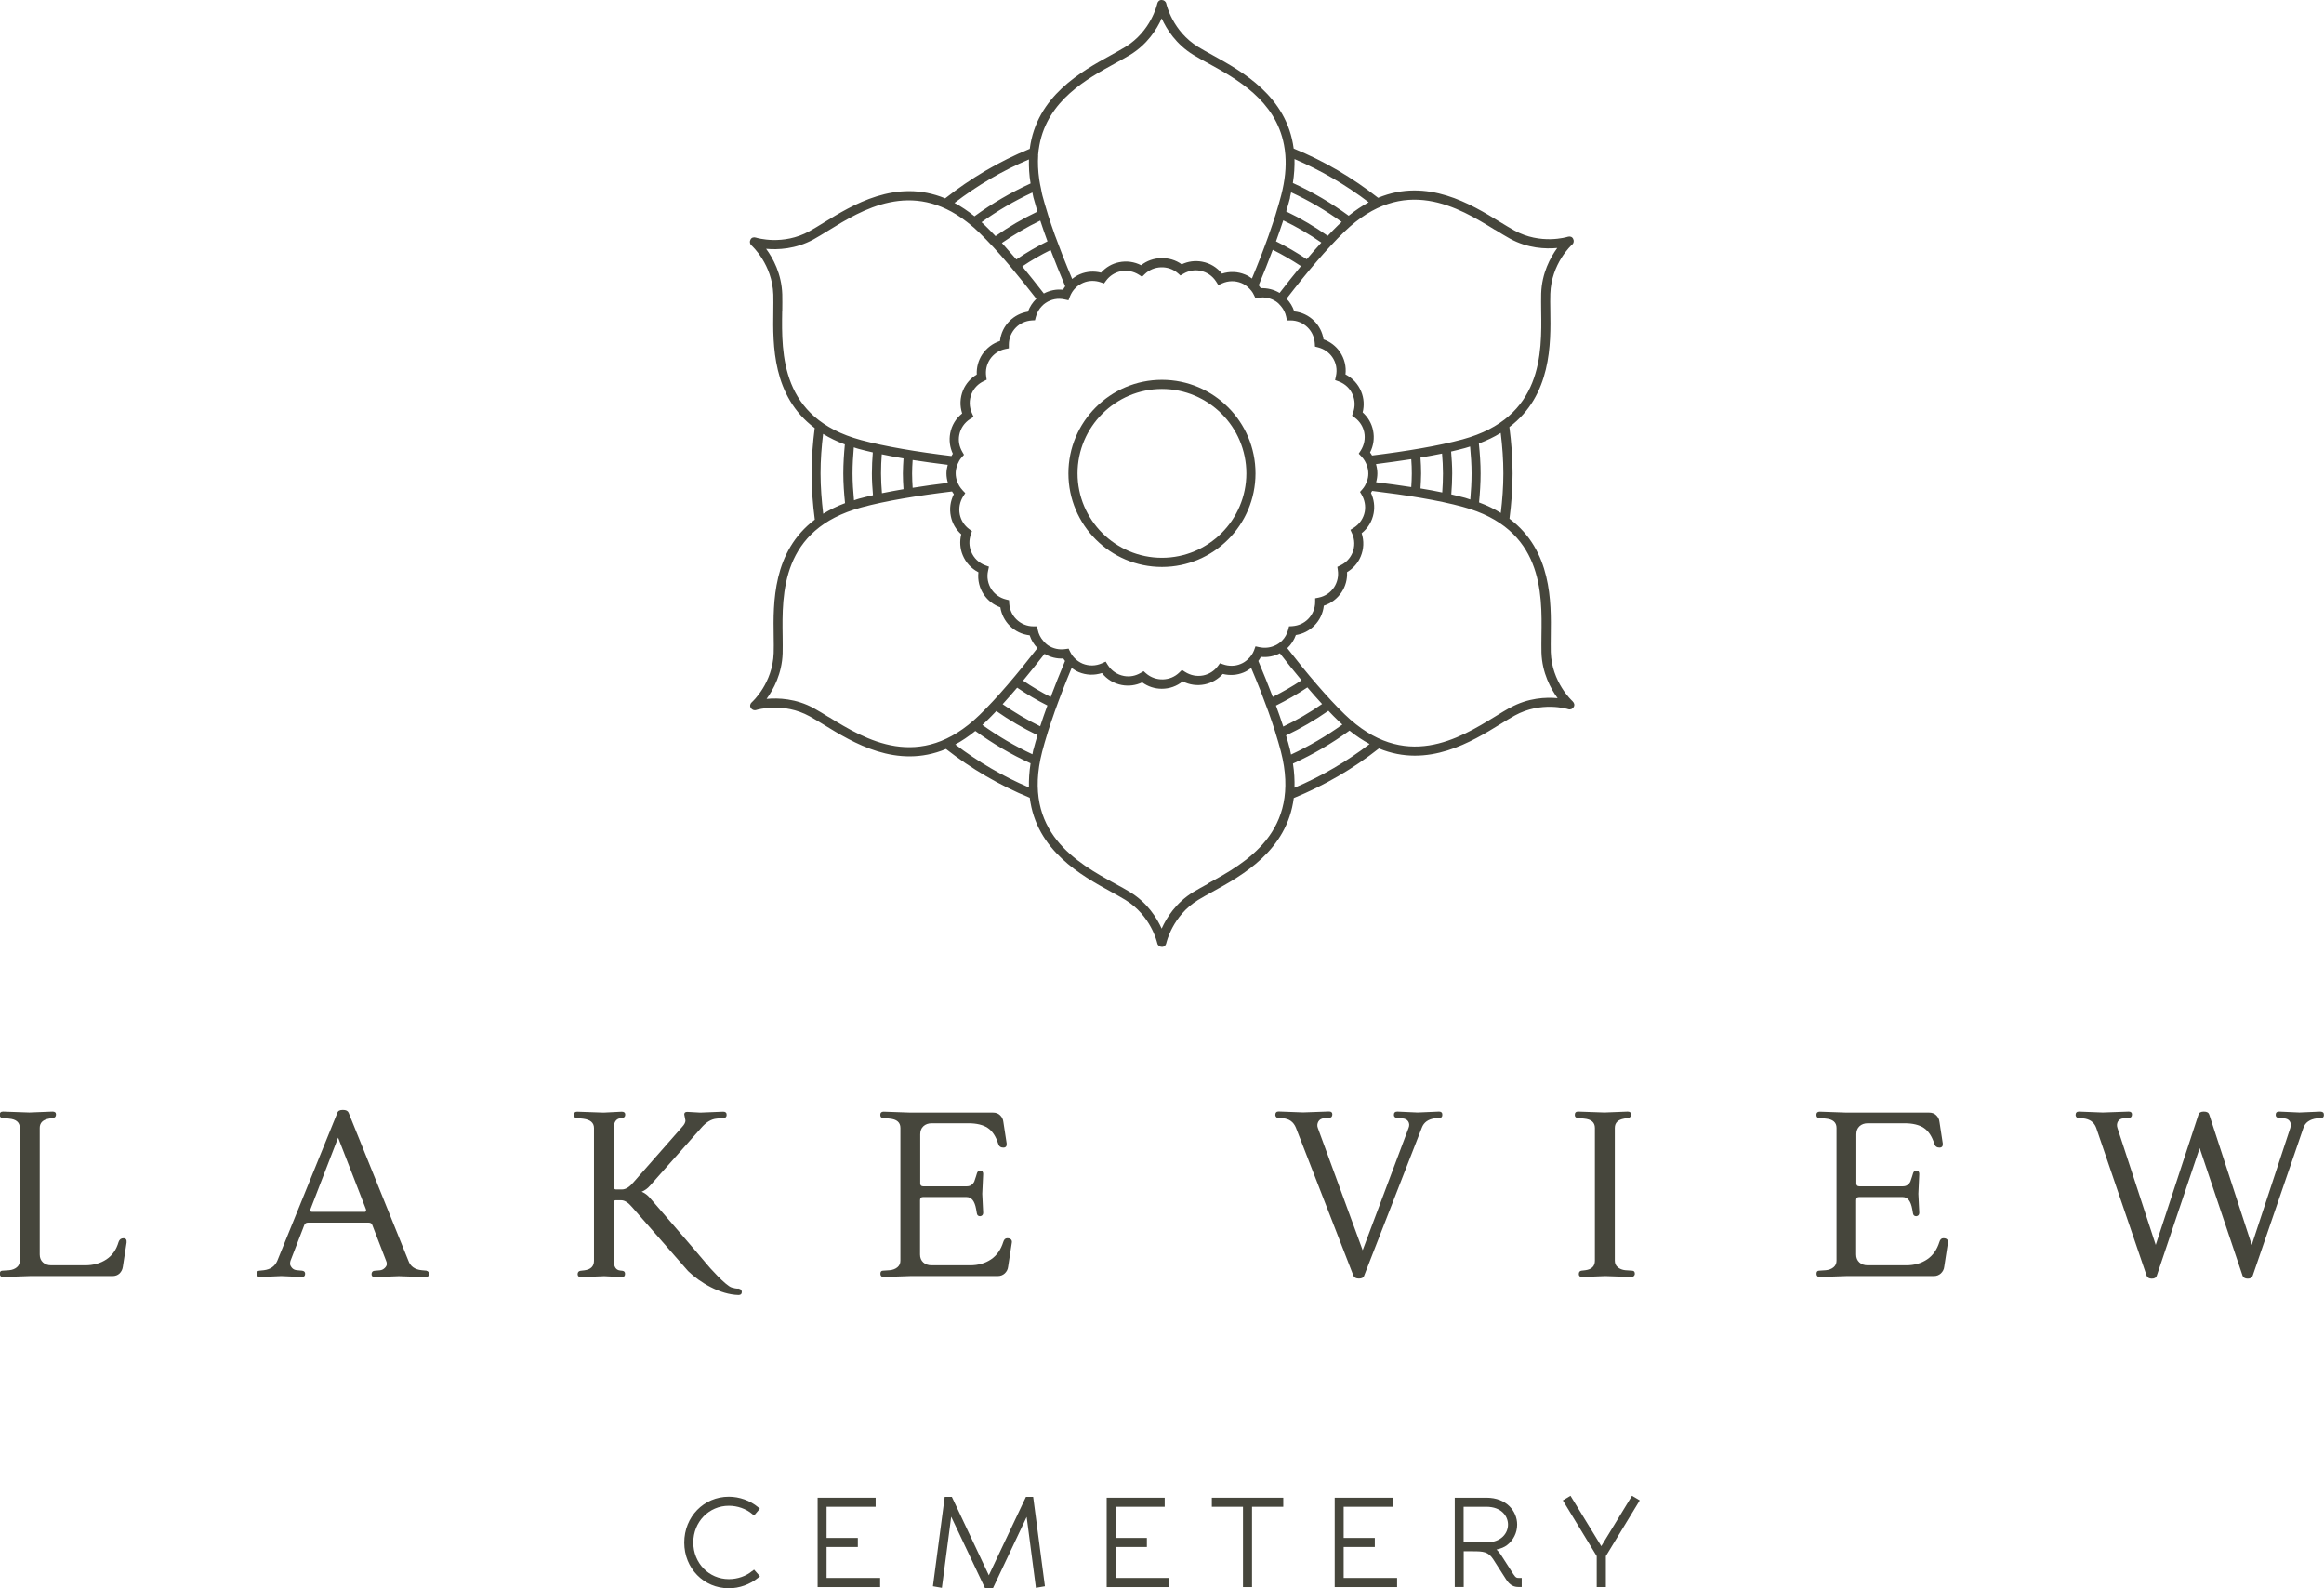 <?xml version="1.0" encoding="UTF-8"?> <svg xmlns="http://www.w3.org/2000/svg" id="f" viewBox="0 0 254.39 173.82"><path d="M82.35,171.93c-.67.57-1.61.9-2.57.9-2.18,0-3.89-1.76-3.89-4.01s1.71-4.02,3.89-4.02c.95,0,1.89.33,2.57.91l.19.16.64-.75-.19-.16c-.88-.73-2.05-1.15-3.21-1.15-2.74,0-4.88,2.2-4.88,5.02s2.14,5,4.88,5c1.16,0,2.32-.42,3.21-1.15l.2-.16-.65-.73-.19.16Z" fill="#46463c"></path><polygon points="90.48 169.31 93.9 169.31 93.9 168.32 90.48 168.32 90.48 164.91 95.85 164.91 95.85 163.92 89.5 163.92 89.5 173.7 96.34 173.7 96.34 172.7 90.48 172.7 90.48 169.31" fill="#46463c"></polygon><polygon points="113.09 163.83 112.3 163.83 108.24 172.41 104.26 163.97 104.19 163.83 103.41 163.83 102.15 173.37 102.12 173.61 103.1 173.78 104.12 166 107.79 173.75 107.82 173.82 108.69 173.82 112.38 166.02 113.36 173.52 113.39 173.78 114.38 173.61 113.12 164.04 113.09 163.83" fill="#46463c"></polygon><polygon points="122.12 169.31 125.54 169.31 125.54 168.32 122.12 168.32 122.12 164.91 127.49 164.91 127.49 163.92 121.14 163.92 121.14 173.7 127.98 173.7 127.98 172.7 122.12 172.7 122.12 169.31" fill="#46463c"></polygon><polygon points="132.65 164.91 136.06 164.91 136.06 173.7 137.05 173.7 137.05 164.91 140.47 164.91 140.47 163.92 132.65 163.92 132.65 164.91" fill="#46463c"></polygon><polygon points="147.08 169.31 150.49 169.31 150.49 168.32 147.08 168.32 147.08 164.91 152.44 164.91 152.44 163.92 146.1 163.92 146.1 173.7 152.93 173.7 152.93 172.7 147.08 172.7 147.08 169.31" fill="#46463c"></polygon><path d="M165.69,172.34l-1.42-2.21c-.13-.2-.29-.38-.46-.54.48-.1.88-.27,1.15-.48.7-.54,1.11-1.36,1.11-2.25,0-1.46-1.16-2.94-3.36-2.94h-3.47v9.77h.98v-3.91h.98c1.17,0,1.7.04,2.25.88l1.41,2.2c.44.68.87.83,1.38.83h.33v-.99h-.33c-.23,0-.33-.03-.54-.36ZM162.7,168.81h-2.49v-3.9h2.49c1.63,0,2.37,1.01,2.37,1.95s-.74,1.95-2.37,1.95Z" fill="#46463c"></path><polygon points="178.64 163.71 175.28 169.22 171.91 163.71 171.07 164.21 174.78 170.31 174.78 173.7 175.78 173.7 175.78 170.31 179.49 164.21 178.64 163.71" fill="#46463c"></polygon><g id="g"><path d="M13.52,135.52c-.27,0-.45.14-.54.41-.24.83-.68,1.47-1.33,1.9-.65.43-1.42.65-2.33.65h-3.71c-.38,0-.68-.11-.91-.32s-.35-.5-.35-.86v-13.85c0-.56.34-.9,1.02-1.02l.43-.08c.22-.02.33-.14.33-.38,0-.21-.13-.31-.38-.31l-2.53.1-2.89-.1c-.24,0-.36.12-.36.36,0,.19.09.3.28.33l.74.08c.78.07,1.18.41,1.18,1.02v14.52c0,.31-.11.55-.33.73-.22.18-.5.29-.84.32l-.74.05c-.19,0-.28.12-.28.34s.12.35.36.35l2.89-.1h9.07c.32,0,.59-.1.79-.29.2-.2.32-.44.36-.73l.41-2.66c.03-.31-.09-.46-.36-.46Z" fill="#46463c"></path><path d="M46.7,139.07l-.54-.05c-.75-.07-1.24-.42-1.46-1.05l-6.54-16.18c-.09-.21-.29-.31-.63-.31s-.53.1-.6.31l-6.57,16.18c-.26.61-.75.96-1.48,1.05l-.49.05c-.19,0-.28.12-.28.34s.12.35.36.35l2.33-.1,2.22.1c.26,0,.38-.12.38-.36,0-.19-.11-.3-.33-.33l-.56-.05c-.24-.02-.43-.11-.56-.27s-.2-.31-.2-.43.02-.24.05-.34l1.51-3.91c.07-.17.2-.26.41-.26h6.62c.22,0,.36.09.41.26l1.51,3.91c.05.1.08.22.08.36s-.07.28-.22.43c-.15.15-.33.24-.55.26l-.59.05c-.2.02-.31.15-.31.38,0,.2.12.31.36.31l2.63-.1,2.94.1c.24,0,.36-.13.36-.38,0-.07-.03-.14-.08-.2s-.11-.1-.18-.1ZM39.87,132.63h-5.7c-.19,0-.26-.08-.2-.25l3.04-7.87,3.04,7.82c.07.21,0,.31-.18.31Z" fill="#46463c"></path><path d="M80.84,141.02s-.13.07-.75-.11c-.63-.18-2.45-2.2-2.81-2.66s-6.15-7.16-6.15-7.16c-.24-.29-.54-.51-.89-.66.36-.15.66-.37.89-.64l5.62-6.34c.54-.63,1.11-.97,1.69-1.02l.77-.08c.22,0,.33-.11.33-.34s-.13-.34-.38-.34l-2.5.1-1.43-.08c-.22,0-.33.09-.33.28l.13.66c0,.21-.11.43-.33.67l-5.37,6.11c-.43.51-.84.77-1.25.77h-.66c-.15,0-.23-.1-.23-.31v-6.41c0-.63.23-.99.69-1.07l.23-.03c.22-.03.33-.16.33-.37s-.13-.32-.38-.32l-1.99.1-2.89-.1c-.24,0-.36.12-.36.36,0,.19.09.3.28.33l.74.08c.78.1,1.18.44,1.18,1.02v14.52c0,.61-.35.96-1.05,1.05l-.43.05c-.2.03-.31.16-.31.37s.13.32.38.32l2.53-.1,1.92.1c.24,0,.36-.12.36-.36,0-.19-.09-.3-.28-.33l-.26-.03c-.46-.05-.69-.41-.69-1.07v-6.34c0-.19.06-.28.18-.28h.64c.37,0,.77.26,1.2.77l6.11,6.98c1.28,1.25,3.51,2.58,5.52,2.62.24,0,.36-.11.36-.32s-.11-.34-.33-.37Z" fill="#46463c"></path><path d="M110.24,135.52c-.2,0-.34.14-.42.41-.26.83-.7,1.47-1.34,1.9-.64.43-1.4.65-2.29.65h-4.22c-.38,0-.68-.11-.91-.32s-.35-.5-.35-.86v-5.93c0-.24.1-.36.31-.36h4.78c.55,0,.89.44,1.05,1.33l.08.46c.03.2.15.31.36.31.22-.03.33-.16.33-.38l-.1-2.07.1-2.17c0-.24-.1-.36-.31-.36s-.33.1-.38.31l-.1.33c-.09.27-.15.46-.19.56-.04.1-.13.21-.27.33-.14.12-.32.18-.56.18h-4.75c-.22,0-.33-.11-.33-.33v-5.37c0-.37.12-.67.35-.88.23-.21.53-.32.91-.32h4.01c.9,0,1.61.17,2.12.51s.89.92,1.15,1.74c.08.27.27.41.55.41s.4-.15.37-.46l-.36-2.35c-.03-.29-.15-.53-.36-.73-.2-.2-.47-.29-.79-.29h-9.07l-2.89-.1c-.24,0-.36.12-.36.34s.09.34.28.34l.74.08c.78.07,1.18.41,1.18,1.02v14.52c0,.31-.11.55-.33.73-.22.18-.5.29-.84.32l-.74.05c-.19,0-.28.12-.28.34s.12.35.36.35l2.89-.1h9.58c.31,0,.57-.1.78-.29.21-.2.34-.44.37-.73l.41-2.66c.02-.12-.01-.23-.09-.32s-.21-.14-.41-.14Z" fill="#46463c"></path><path d="M157.51,121.66l-2.33.1-2.22-.1c-.26,0-.38.12-.38.36,0,.19.11.3.33.33l.56.05c.32.02.55.13.68.34.13.21.14.45.04.7l-5.03,13.39-4.91-13.39c-.09-.24-.06-.47.06-.69.13-.22.34-.34.63-.36l.59-.05c.2-.02.31-.14.31-.38,0-.21-.12-.31-.36-.31l-2.84.1-2.68-.1c-.24,0-.36.13-.36.38,0,.07.03.14.08.21.05.07.11.1.18.1l.54.05c.72.05,1.2.4,1.46,1.05l6.29,16.18c.08.2.29.31.6.31s.51-.1.57-.31l6.31-16.18c.22-.61.72-.96,1.48-1.05l.49-.05c.19,0,.28-.11.28-.34s-.12-.34-.36-.34Z" fill="#46463c"></path><path d="M178.65,139.07l-.74-.05c-.32-.03-.6-.14-.82-.32-.22-.18-.33-.42-.33-.73v-14.52c0-.56.34-.9,1.02-1.02l.43-.08c.22-.02.33-.14.33-.38,0-.21-.13-.31-.38-.31l-2.53.1-2.89-.1c-.24,0-.36.12-.36.36,0,.19.09.3.28.33l.74.08c.78.07,1.18.41,1.18,1.02v14.52c0,.61-.35.96-1.05,1.05l-.43.05c-.19.03-.28.16-.28.37s.12.32.36.32l2.53-.1,2.89.1c.09,0,.17-.03.24-.1s.11-.15.11-.26c0-.22-.1-.33-.31-.33Z" fill="#46463c"></path><path d="M212.71,135.52c-.2,0-.34.14-.42.41-.26.83-.7,1.47-1.34,1.9-.64.43-1.4.65-2.29.65h-4.22c-.38,0-.68-.11-.91-.32s-.35-.5-.35-.86v-5.93c0-.24.1-.36.31-.36h4.78c.55,0,.89.44,1.05,1.33l.08.46c.03.2.15.31.36.31.22-.03.33-.16.33-.38l-.1-2.07.1-2.17c0-.24-.1-.36-.31-.36s-.33.1-.38.31l-.1.33c-.09.27-.15.46-.19.56-.04.1-.13.21-.27.33-.14.12-.32.18-.56.18h-4.75c-.22,0-.33-.11-.33-.33v-5.37c0-.37.12-.67.35-.88.23-.21.53-.32.91-.32h4.01c.9,0,1.61.17,2.12.51s.89.92,1.15,1.74c.08.27.27.41.55.41s.4-.15.37-.46l-.36-2.35c-.03-.29-.15-.53-.36-.73-.2-.2-.47-.29-.79-.29h-9.07l-2.89-.1c-.24,0-.36.12-.36.34s.09.34.28.34l.74.08c.78.07,1.18.41,1.18,1.02v14.52c0,.31-.11.55-.33.73-.22.18-.5.29-.84.32l-.74.05c-.19,0-.28.12-.28.34s.12.35.36.35l2.89-.1h9.58c.31,0,.57-.1.78-.29.21-.2.34-.44.37-.73l.41-2.66c.02-.12-.01-.23-.09-.32s-.21-.14-.41-.14Z" fill="#46463c"></path><path d="M254.03,121.66l-2.33.1-2.22-.1c-.26,0-.38.12-.38.36,0,.19.11.3.33.33l.56.05c.31.02.52.12.65.32.13.2.15.44.06.73l-4.22,12.8-4.65-14.26c-.07-.22-.26-.33-.59-.33s-.52.11-.59.33l-4.68,14.26-4.19-12.8c-.09-.27-.06-.51.06-.72.13-.2.34-.32.63-.33l.59-.05c.2-.02.31-.14.31-.38,0-.21-.12-.31-.36-.31l-2.84.1-2.61-.1c-.24,0-.36.13-.36.38,0,.07.03.14.08.21.05.07.11.1.18.1l.54.05c.75.07,1.23.42,1.46,1.05l5.52,16.18c.08.2.27.31.56.31s.47-.1.54-.31l4.7-13.98,4.7,13.98c.09.2.27.31.56.31s.47-.1.54-.31l5.55-16.18c.2-.6.7-.95,1.48-1.05l.49-.05c.19,0,.28-.11.28-.34s-.12-.34-.36-.34Z" fill="#46463c"></path></g><path d="M172.15,76.76c-.09-.08-2.29-2.1-2.4-5.39-.02-.54,0-1.16,0-1.82.05-3.68.12-9.29-4.52-12.78.21-1.63.34-3.28.34-4.96s-.13-3.41-.35-5.07c4.61-3.49,4.54-9.1,4.48-12.77-.01-.67-.02-1.28,0-1.82.11-3.3,2.3-5.31,2.4-5.39.18-.16.21-.42.1-.62,0,0,0,0,0,0-.1-.23-.35-.3-.58-.23-.12.04-2.98.9-5.86-.69-.47-.26-1-.58-1.57-.93-3.14-1.93-7.95-4.88-13.34-2.64-2.8-2.2-5.9-4.03-9.24-5.39-.75-5.73-5.66-8.45-8.87-10.22-.58-.32-1.12-.62-1.58-.9-2.81-1.72-3.47-4.63-3.5-4.75-.05-.23-.26-.39-.49-.39h0c-.25-.02-.44.16-.49.39-.03.12-.69,3.03-3.5,4.75-.46.28-1,.58-1.58.9-3.22,1.77-8.14,4.49-8.88,10.25-3.35,1.37-6.46,3.21-9.26,5.42-5.38-2.22-10.18.74-13.31,2.67-.57.35-1.09.67-1.56.93-2.88,1.59-5.74.73-5.86.69-.23-.07-.48,0-.58.23h0c-.11.2-.08.46.1.62.09.08,2.29,2.09,2.4,5.39.02.54,0,1.16,0,1.82-.05,3.68-.12,9.3,4.53,12.79-.21,1.62-.34,3.28-.34,4.96s.13,3.4.35,5.06c-4.62,3.49-4.56,9.1-4.5,12.78.01.67.02,1.28,0,1.82-.11,3.29-2.3,5.31-2.4,5.39-.18.16-.24.42-.1.62h0c.11.2.36.3.58.23.12-.04,2.97-.9,5.86.69.47.26,1,.58,1.57.93,3.14,1.93,7.96,4.89,13.35,2.64,2.78,2.18,5.86,3.98,9.17,5.34.72,5.78,5.65,8.51,8.88,10.28.58.32,1.12.62,1.58.9,2.81,1.72,3.47,4.63,3.5,4.75.05.23.26.39.49.39h0c.25.02.44-.16.49-.39.03-.12.69-3.03,3.5-4.75.46-.28,1-.58,1.58-.9,3.22-1.77,8.14-4.49,8.88-10.25,3.37-1.38,6.5-3.2,9.32-5.43,5.38,2.22,10.18-.74,13.31-2.67.57-.35,1.09-.67,1.56-.93,2.89-1.59,5.74-.73,5.86-.69.23.07.47-.03.58-.23h0c.14-.2.08-.46-.1-.62ZM163.66,25.15c.58.36,1.12.69,1.61.96,1.96,1.08,3.92,1.15,5.19,1.03-.76,1.04-1.69,2.76-1.76,4.99-.02.56,0,1.19,0,1.87.07,4.66.18,11.7-8.61,14.09-2.67.72-6.17,1.3-9.9,1.76-.07-.11-.14-.23-.22-.33.38-.74.5-1.58.33-2.41-.15-.76-.55-1.45-1.14-1.98.19-.76.14-1.56-.16-2.28-.34-.82-.94-1.47-1.72-1.87.1-.87-.11-1.73-.61-2.47-.43-.63-1.06-1.11-1.79-1.37-.12-.77-.48-1.47-1.02-2.01-.6-.6-1.36-.96-2.19-1.05-.17-.53-.46-1-.84-1.39,2.2-2.85,4.39-5.45,6.31-7.31,6.54-6.35,12.54-2.66,16.51-.22ZM161.88,48.54c.89-.34,1.69-.72,2.39-1.16.18,1.45.29,2.93.29,4.43s-.11,2.91-.28,4.33c-.7-.43-1.49-.82-2.38-1.15.1-1.05.17-2.1.17-3.18s-.08-2.19-.19-3.27ZM158.83,49.42c.53-.12,1.05-.25,1.53-.38.19-.05.37-.11.56-.17.09.97.16,1.95.16,2.94s-.06,1.92-.14,2.86c-.19-.06-.35-.12-.55-.18-.48-.13-1-.25-1.53-.38.06-.76.1-1.53.1-2.31s-.05-1.6-.12-2.39ZM155.48,50.08c.82-.14,1.62-.29,2.37-.44.06.72.1,1.44.1,2.17s-.03,1.4-.08,2.09c-.76-.16-1.56-.31-2.38-.44.03-.55.07-1.09.07-1.65,0-.58-.03-1.16-.07-1.73ZM148,58.38c.31.69.32,1.44.04,2.13-.25.6-.72,1.09-1.32,1.37l-.33.16.05.36c.1.66-.05,1.32-.4,1.86-.39.59-.99,1-1.68,1.14l-.4.08v.4c0,.71-.28,1.38-.78,1.88-.46.46-1.05.72-1.72.77l-.36.02-.09.35c-.12.48-.36.9-.69,1.23-.11.11-.24.22-.38.31-.14.1-.3.18-.45.24h0c-.51.22-1.08.27-1.64.15l-.42-.09-.15.41s0,0,0,.01c-.07.19-.17.37-.28.53,0,0,0,0-.01.01-.11.16-.24.31-.38.44h0c-.23.22-.5.41-.81.53-.6.25-1.28.26-1.91.04l-.35-.12-.22.3c-.4.54-.97.9-1.6,1.03-.7.14-1.4,0-2-.38l-.34-.22-.29.28c-.97.96-2.58,1.02-3.64.1l-.27-.24-.31.18c-.57.34-1.21.46-1.85.34-.73-.14-1.35-.56-1.76-1.2l-.23-.37-.4.18c-.69.31-1.44.32-2.13.04-.28-.12-.54-.29-.76-.49h0c-.12-.11-.24-.24-.34-.37,0,0,0,0,0,0-.1-.14-.19-.29-.27-.45l-.16-.33-.37.05c-.66.1-1.32-.05-1.86-.4-.21-.14-.39-.32-.55-.51h0c-.29-.34-.5-.73-.59-1.18l-.08-.4h-.4c-.71,0-1.38-.28-1.88-.78-.46-.46-.72-1.05-.77-1.72l-.02-.36-.35-.09c-.64-.16-1.19-.54-1.55-1.07-.42-.61-.56-1.36-.39-2.09l.09-.42-.41-.15c-.71-.27-1.25-.79-1.53-1.48-.25-.6-.26-1.28-.04-1.91l.12-.35-.3-.22c-.54-.4-.9-.97-1.03-1.6-.14-.69,0-1.4.38-2l.22-.34-.28-.29s-.01-.02-.02-.03h0c-.13-.14-.24-.28-.34-.44,0,0,0,0,0,0-.1-.16-.17-.32-.24-.49-.11-.29-.17-.6-.17-.92,0-.28.05-.55.14-.81.05-.16.12-.32.21-.48,0,0,0-.01,0-.02.09-.16.19-.31.32-.45h0s0,0,0,0l.24-.27-.18-.31c-.34-.58-.46-1.21-.34-1.85.14-.73.56-1.35,1.2-1.76l.37-.23-.18-.4c-.31-.69-.32-1.44-.04-2.13.25-.6.72-1.09,1.32-1.37l.33-.16-.05-.36c-.1-.66.05-1.32.4-1.86.39-.59.99-1,1.68-1.14l.4-.08v-.4c0-.71.28-1.38.78-1.88.46-.46,1.05-.72,1.72-.77l.36-.02.09-.35c.12-.47.35-.88.67-1.2.12-.13.25-.24.4-.34.61-.42,1.36-.56,2.09-.39l.42.09.12-.32h0s.03-.08.03-.08c.07-.18.16-.35.26-.51,0,0,0,0,0,0,.1-.16.22-.3.35-.43h0c.24-.25.54-.44.87-.58.6-.25,1.28-.26,1.91-.04l.35.12.22-.3c.4-.54.97-.9,1.6-1.03.69-.14,1.4,0,2,.38l.34.22.29-.28c.97-.96,2.59-1.02,3.64-.1l.27.24.31-.18c.58-.34,1.21-.46,1.85-.34.73.14,1.35.56,1.76,1.2l.23.37.4-.18c.69-.31,1.44-.32,2.13-.04.27.11.51.27.72.46.13.12.25.24.36.38,0,0,0,0,.01.01.11.14.21.3.28.46l.04.08h0s.12.26.12.26l.37-.05c.66-.1,1.32.05,1.86.4.22.14.4.32.56.52h0c.28.33.49.73.58,1.17l.08.4h.4c.71,0,1.38.28,1.88.78.46.46.72,1.05.77,1.72l.02.36.35.09c.65.17,1.18.54,1.55,1.07.42.61.56,1.36.39,2.09l-.09.42.41.15c.71.27,1.25.79,1.53,1.48.25.6.26,1.28.04,1.91l-.12.35.3.22c.54.4.9.97,1.03,1.6.14.69,0,1.4-.38,2l-.22.34.28.29s.03.04.05.06h0c.13.14.24.28.33.44,0,0,0,0,0,0,.09.16.17.32.23.49h0c.1.28.16.58.16.89s-.05.58-.15.85c-.06.16-.13.31-.21.46,0,0,0,0,0,.01-.09.15-.19.3-.31.43l-.24.27.18.31c.33.57.45,1.22.34,1.85-.14.73-.56,1.35-1.2,1.76l-.37.23.18.4ZM139.32,76.27c-.48-1.27-1.02-2.59-1.58-3.93.1-.14.2-.29.28-.45.72.08,1.44-.06,2.08-.39.79,1.02,1.59,2.02,2.37,2.95-1,.67-2.06,1.27-3.15,1.82ZM143.11,75.23c.55.64,1.08,1.25,1.61,1.82-1.34.93-2.76,1.76-4.25,2.47-.24-.74-.51-1.51-.8-2.3,1.19-.59,2.34-1.25,3.44-1.99ZM111.99,74.49c.77-.93,1.56-1.92,2.35-2.93.62.37,1.32.55,2.05.51.06.1.13.18.19.27-.56,1.34-1.09,2.66-1.57,3.94-1.05-.53-2.05-1.13-3.01-1.78ZM114.65,77.21c-.29.78-.55,1.55-.79,2.28-1.44-.7-2.81-1.52-4.11-2.42.52-.57,1.05-1.18,1.59-1.81,1.06.72,2.16,1.38,3.31,1.95ZM103.77,52.85c-1.33.16-2.63.34-3.87.54-.03-.52-.06-1.04-.06-1.57,0-.5.03-.99.06-1.48,1.23.19,2.53.37,3.84.53-.08.31-.14.62-.14.94,0,.36.06.71.16,1.04ZM115,27.36c.49,1.29,1.03,2.62,1.6,3.97-.08.12-.17.24-.24.38-.73-.08-1.46.07-2.1.41-.79-1.02-1.59-2.02-2.36-2.96.99-.67,2.03-1.27,3.11-1.8ZM111.25,28.39c-.54-.63-1.07-1.23-1.58-1.8,1.33-.92,2.73-1.74,4.2-2.45.24.73.5,1.49.79,2.27-1.18.58-2.32,1.24-3.4,1.98ZM142.4,29.13c-.77.93-1.55,1.92-2.33,2.93-.62-.37-1.33-.55-2.06-.52-.07-.11-.15-.21-.23-.32.55-1.32,1.07-2.62,1.54-3.88,1.07.53,2.09,1.13,3.08,1.78ZM139.68,26.4c.28-.78.55-1.55.79-2.28,1.46.7,2.85,1.51,4.17,2.43-.52.57-1.06,1.18-1.6,1.82-1.08-.72-2.2-1.38-3.37-1.96ZM150.62,50.79c1.32-.17,2.62-.35,3.86-.54.04.52.06,1.04.06,1.57s-.03,1-.06,1.49c-1.24-.19-2.53-.37-3.85-.53.09-.32.14-.64.14-.97,0-.35-.06-.69-.15-1.01ZM141.7,17.41c2.91,1.24,5.63,2.83,8.12,4.73-.72.39-1.45.88-2.19,1.47-1.9-1.39-3.94-2.59-6.11-3.58.15-.93.2-1.81.18-2.63ZM141.2,21.62c.05-.2.09-.38.13-.57,1.95.9,3.8,1.99,5.53,3.24-.13.12-.26.24-.39.36-.37.36-.75.75-1.13,1.16-1.44-1.01-2.96-1.91-4.55-2.67.16-.52.3-1.03.43-1.51ZM113.63,17c.03-.39.08-.77.15-1.13.91-4.88,5.19-7.24,8.29-8.94.6-.33,1.15-.63,1.63-.92,1.91-1.17,2.94-2.83,3.46-4,.53,1.17,1.56,2.83,3.47,4,.47.29,1.03.59,1.63.92,3.09,1.7,7.37,4.06,8.29,8.93.07.36.12.73.15,1.12.1,1.3-.03,2.75-.46,4.4-.16.63-.36,1.29-.57,1.98-.02.06-.04.11-.05.17-.21.65-.43,1.32-.68,2.02-.02.07-.05.14-.07.21-.25.71-.53,1.44-.81,2.18-.02.04-.03.09-.05.13-.31.79-.63,1.6-.97,2.41,0,0,0,0,0,0h0c-.23-.17-.47-.32-.74-.43-.82-.34-1.7-.37-2.54-.1-.55-.69-1.31-1.15-2.18-1.31-.75-.14-1.53-.04-2.23.29-1.32-.96-3.2-.89-4.44.1-.74-.38-1.59-.5-2.41-.33-.76.15-1.45.55-1.98,1.14-.76-.19-1.56-.14-2.28.16-.33.13-.62.32-.88.53-.34-.82-.68-1.63-.99-2.43-.01-.03-.03-.07-.04-.1-.15-.4-.29-.78-.44-1.16-.11-.28-.22-.57-.32-.85h0c-.02-.07-.05-.14-.08-.2-.02-.07-.05-.13-.07-.2-.25-.7-.48-1.38-.69-2.04-.02-.06-.04-.11-.05-.17-.22-.7-.41-1.37-.58-2-.07-.25-.1-.49-.15-.73-.07-.34-.15-.68-.19-1-.14-.95-.17-1.83-.12-2.65ZM113.12,21.62c.13.49.28,1.01.44,1.54-1.61.77-3.14,1.66-4.59,2.68-.38-.4-.75-.78-1.11-1.13-.14-.14-.28-.26-.42-.39,1.74-1.25,3.6-2.34,5.57-3.25.04.18.06.36.11.55ZM112.63,17.44c-.02.82.02,1.7.18,2.64-2.17.99-4.23,2.19-6.14,3.59-.74-.59-1.47-1.08-2.19-1.46,2.49-1.91,5.22-3.52,8.15-4.76ZM85.63,34.09c0-.68.02-1.31,0-1.87-.07-2.24-1.01-3.96-1.77-4.99,1.28.12,3.23.04,5.19-1.03.49-.27,1.02-.6,1.61-.96,3.69-2.28,9.15-5.63,15.17-.96.26.2.52.42.79.65.18.16.37.33.55.51,1.02.99,2.13,2.19,3.26,3.53,0,0,0,0,0,0,0,0,0,0,0,0,.12.14.24.28.35.42.87,1.04,1.77,2.16,2.66,3.31-.41.39-.72.87-.92,1.41-.77.12-1.47.48-2.01,1.02-.6.6-.96,1.36-1.05,2.19-.79.25-1.47.77-1.94,1.47-.43.65-.64,1.42-.6,2.2-.67.4-1.2,1-1.5,1.72-.34.82-.37,1.7-.1,2.54-.69.55-1.15,1.31-1.31,2.18-.14.75-.04,1.53.29,2.23-.06.08-.1.17-.15.25-3.73-.45-7.24-1.03-9.91-1.75-8.8-2.38-8.69-9.42-8.62-14.08ZM98.91,53.54c-.82.14-1.61.29-2.37.44-.06-.72-.1-1.44-.1-2.17s.03-1.4.08-2.09c.76.16,1.56.31,2.38.45-.03.54-.07,1.09-.07,1.64,0,.58.03,1.16.07,1.73ZM95.56,54.2c-.53.12-1.05.25-1.54.38-.19.05-.36.12-.54.18-.09-.97-.16-1.95-.16-2.94s.06-1.91.14-2.86c.18.06.34.12.53.17.49.13,1.01.26,1.55.38-.06.76-.1,1.53-.1,2.31s.05,1.6.12,2.39ZM92.5,55.07c-.9.33-1.68.73-2.39,1.16-.17-1.45-.29-2.92-.29-4.42s.11-2.9.28-4.32c.7.43,1.49.82,2.38,1.15-.1,1.05-.17,2.1-.17,3.17s.08,2.19.19,3.26ZM90.71,78.48c-.58-.36-1.12-.69-1.61-.96-1.96-1.08-3.92-1.15-5.19-1.03.76-1.04,1.69-2.76,1.76-4.99.02-.56,0-1.19,0-1.87-.07-4.66-.18-11.7,8.61-14.09,2.68-.73,6.2-1.3,9.93-1.75.07.1.13.21.2.3-.38.74-.5,1.58-.33,2.41.15.76.55,1.45,1.14,1.98-.19.76-.14,1.56.16,2.28.34.82.94,1.47,1.72,1.87-.1.87.11,1.74.61,2.47.43.63,1.06,1.11,1.79,1.37.12.77.48,1.47,1.02,2.01.6.6,1.36.96,2.19,1.05.17.53.46,1,.85,1.4-2.22,2.86-4.42,5.46-6.34,7.32-6.54,6.35-12.54,2.66-16.51.22ZM112.63,86.18c-2.89-1.23-5.59-2.82-8.06-4.7.72-.39,1.45-.88,2.19-1.48,1.89,1.37,3.91,2.57,6.05,3.54-.15.94-.2,1.81-.18,2.63ZM113.12,82.01c-.05.19-.07.36-.11.54-1.93-.9-3.76-1.98-5.48-3.21.13-.12.26-.23.39-.36.37-.36.75-.75,1.14-1.16,1.42,1,2.93,1.88,4.51,2.64-.16.53-.31,1.05-.44,1.55ZM132.25,96.71c-.6.33-1.15.63-1.63.92-1.91,1.17-2.94,2.83-3.46,4-.53-1.17-1.56-2.83-3.47-4-.47-.29-1.03-.59-1.63-.92-4.08-2.24-10.26-5.63-7.98-14.45.16-.63.36-1.29.57-1.98.02-.06.04-.11.05-.17.21-.65.43-1.32.68-2.02.02-.07.05-.14.07-.21.25-.71.53-1.44.81-2.18.02-.04.03-.09.05-.13.31-.79.63-1.6.97-2.41,0,0,0,0,0,0,0-.02.02-.04.02-.06.24.18.5.34.78.46.82.34,1.7.37,2.54.1.55.69,1.31,1.15,2.18,1.31.75.14,1.53.04,2.23-.29.63.46,1.38.7,2.14.7.84,0,1.64-.28,2.29-.81.74.38,1.58.5,2.41.33.76-.16,1.45-.55,1.98-1.14.76.19,1.56.14,2.28-.16.3-.12.57-.3.83-.49.34.81.68,1.62.99,2.41.01.03.03.07.04.1.29.75.57,1.49.83,2.21.02.07.05.13.07.2.25.7.48,1.38.69,2.04.02.06.04.11.05.17.22.7.41,1.37.58,2,2.28,8.82-3.89,12.21-7.98,14.45ZM141.2,82.01c-.12-.48-.27-1-.43-1.52,1.63-.77,3.18-1.68,4.64-2.7.38.4.75.78,1.11,1.12.14.14.28.26.42.39-1.76,1.26-3.64,2.36-5.62,3.28-.04-.19-.07-.37-.12-.57ZM141.7,86.21c.02-.82-.02-1.7-.17-2.64,2.19-1,4.26-2.2,6.19-3.61.74.6,1.47,1.08,2.2,1.47-2.51,1.92-5.26,3.53-8.21,4.78ZM165.32,77.43c-.49.27-1.02.6-1.61.96-3.97,2.44-9.96,6.14-16.51-.2-1.91-1.85-4.09-4.42-6.29-7.25.42-.39.74-.89.94-1.44.77-.12,1.47-.48,2.01-1.02.6-.6.96-1.36,1.05-2.19.79-.25,1.47-.77,1.94-1.47.43-.65.64-1.42.6-2.2.67-.4,1.2-1,1.5-1.72.34-.82.37-1.7.1-2.54.69-.55,1.15-1.31,1.31-2.18.14-.75.04-1.53-.29-2.23.05-.07.09-.15.13-.22,3.73.45,7.23,1.01,9.91,1.74,8.8,2.38,8.69,9.42,8.62,14.08,0,.68-.02,1.31,0,1.87.07,2.23,1.01,3.95,1.77,4.99-1.28-.12-3.23-.04-5.19,1.04Z" fill="#46463c"></path><path d="M127.19,41.57c-5.65,0-10.24,4.59-10.24,10.24s4.59,10.24,10.24,10.24,10.24-4.59,10.24-10.24-4.59-10.24-10.24-10.24ZM127.19,61.05c-5.1,0-9.24-4.15-9.24-9.24s4.15-9.24,9.24-9.24,9.24,4.15,9.24,9.24-4.15,9.24-9.24,9.24Z" fill="#46463c"></path></svg> 